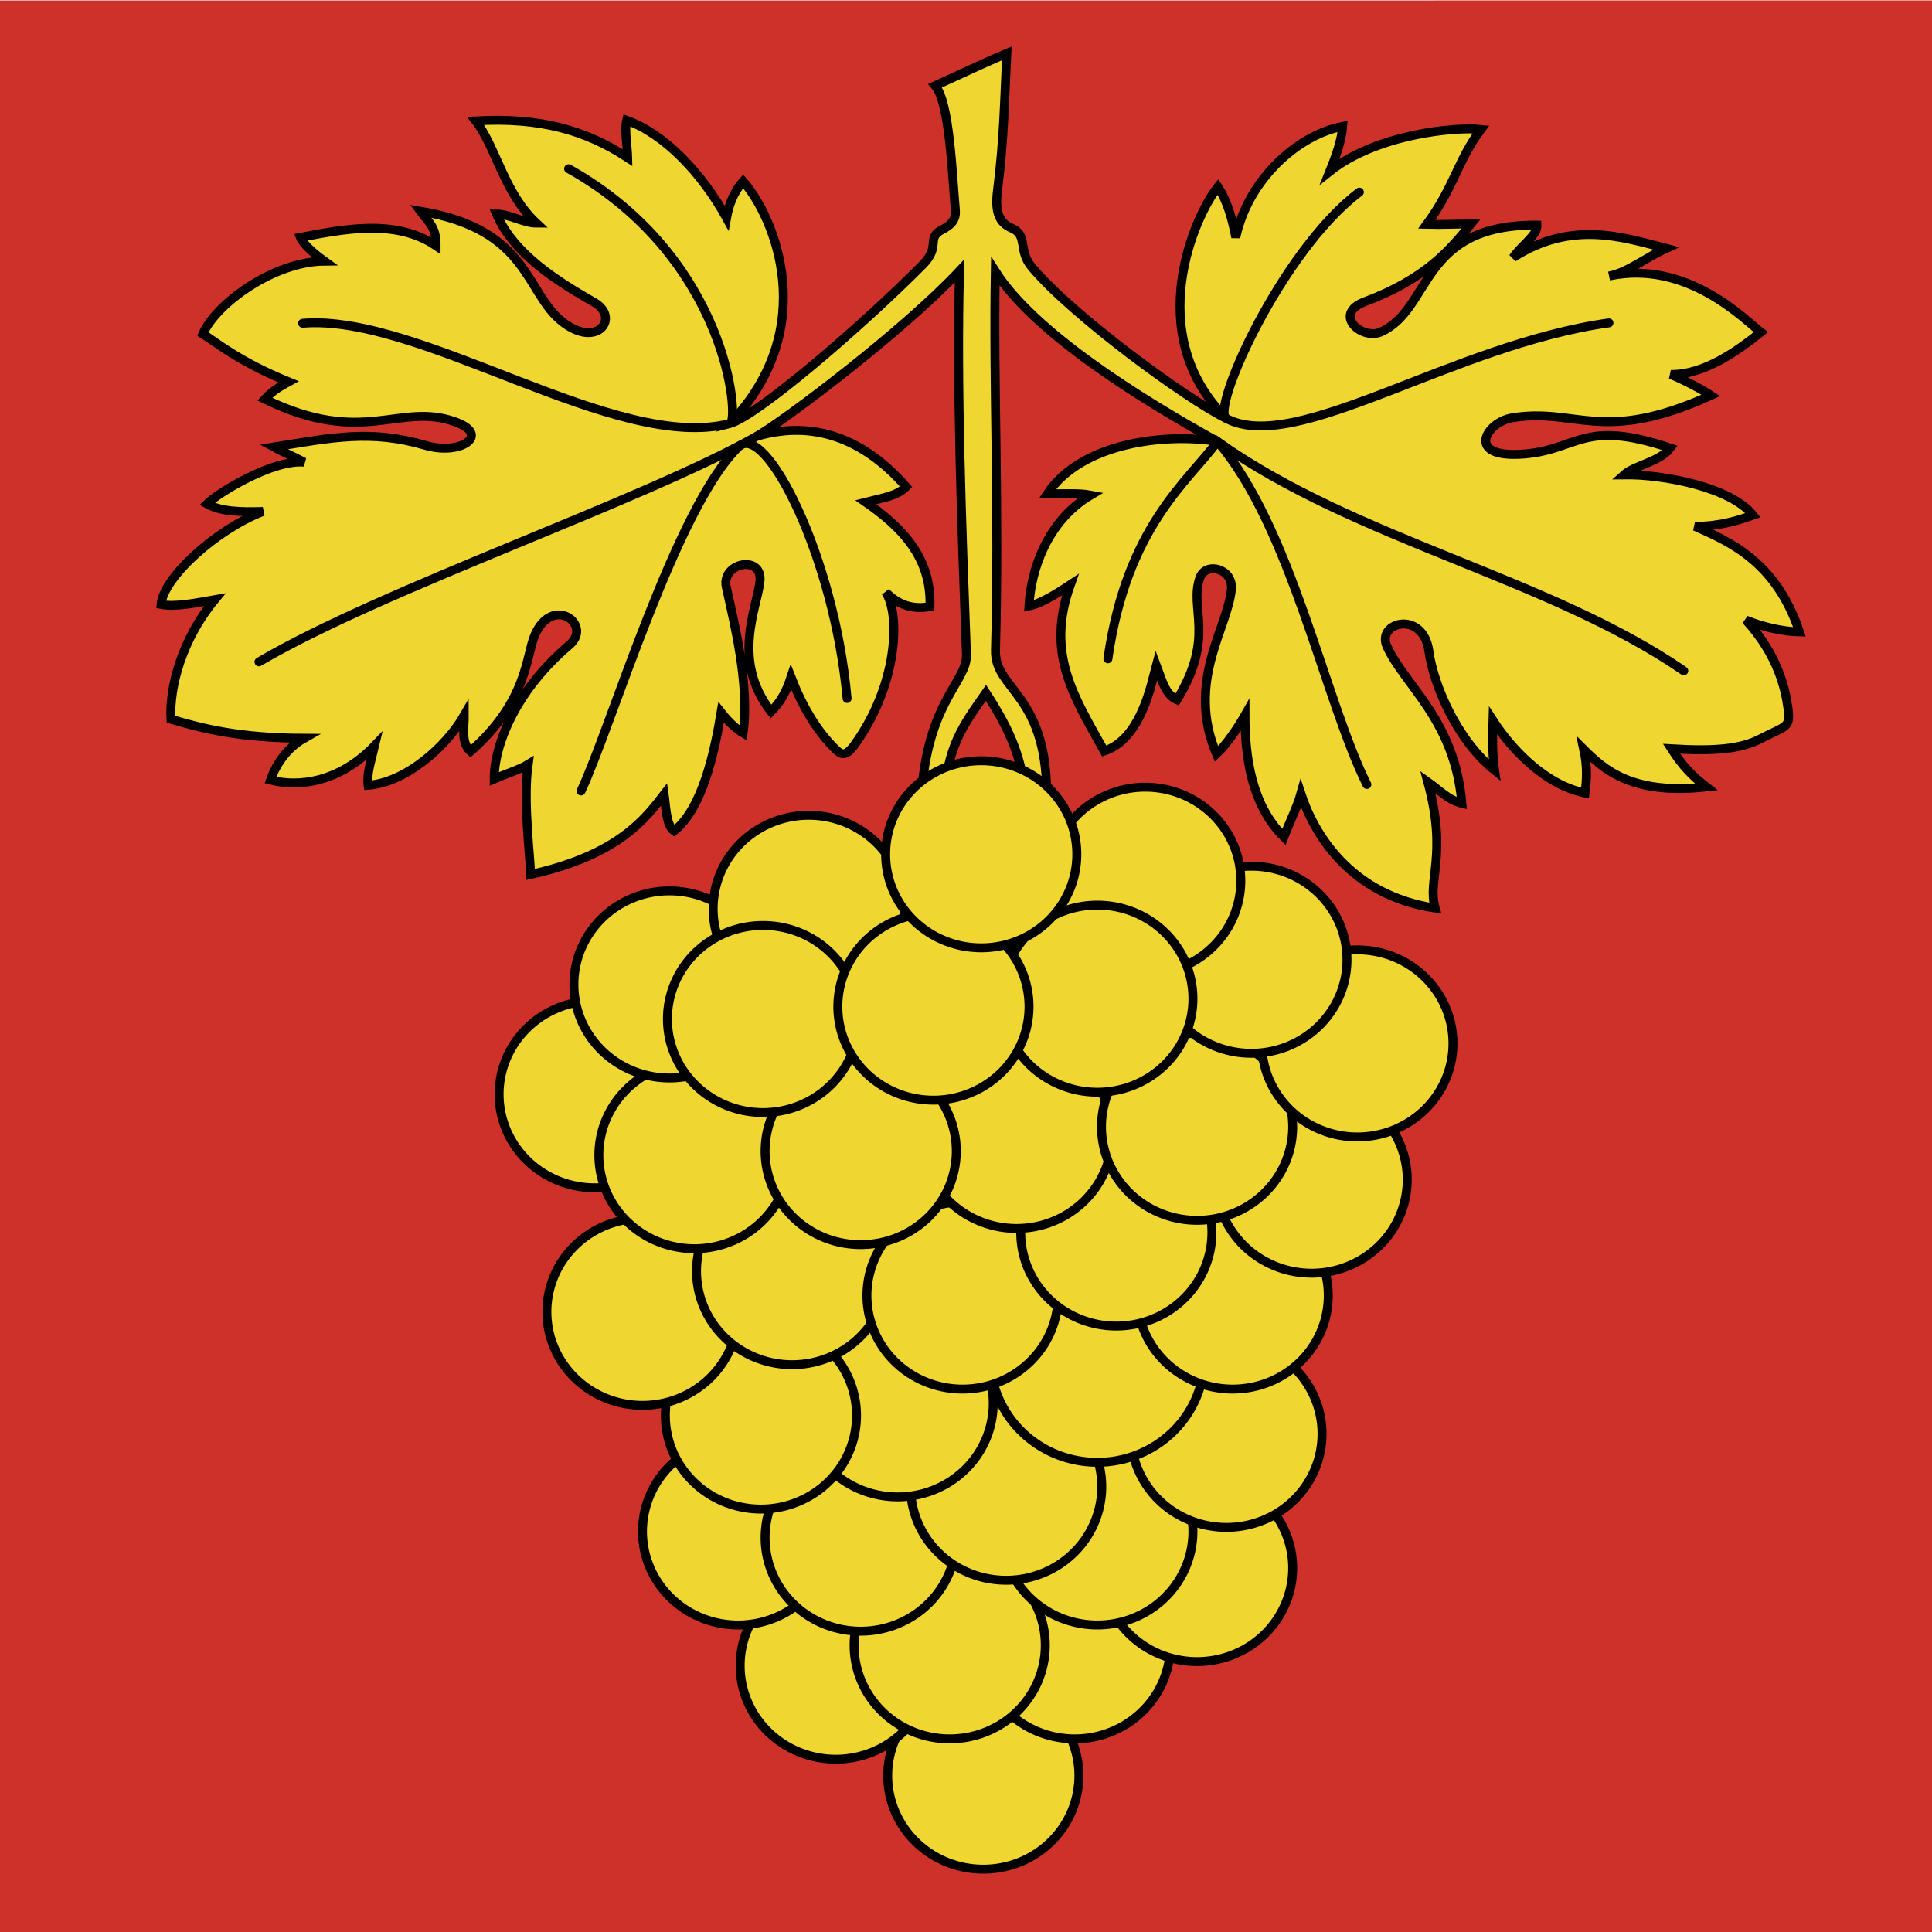 <?xml version="1.0" encoding="UTF-8" standalone="no"?>
<!-- Generator: Adobe Illustrator 27.1.1, SVG Export Plug-In . SVG Version: 6.00 Build 0)  -->

<svg
   xmlns:dc="http://purl.org/dc/elements/1.1/"
   xmlns:cc="http://creativecommons.org/ns#"
   xmlns:rdf="http://www.w3.org/1999/02/22-rdf-syntax-ns#"
   xmlns:svg="http://www.w3.org/2000/svg"
   xmlns="http://www.w3.org/2000/svg"
   xmlns:sodipodi="http://sodipodi.sourceforge.net/DTD/sodipodi-0.dtd"
   xmlns:inkscape="http://www.inkscape.org/namespaces/inkscape"
   version="1.1"
   id="Layer_1"
   x="0px"
   y="0px"
   viewBox="0 0 216 216"
   style="enable-background:new 0 0 216 216;"
   xml:space="preserve"
   sodipodi:docname="CHE Truttikon Flag.svg"
   inkscape:version="0.92.3 (2405546, 2018-03-11)"><defs
   id="defs13" /><sodipodi:namedview
   pagecolor="#ffffff"
   bordercolor="#666666"
   borderopacity="1"
   objecttolerance="10"
   gridtolerance="10"
   guidetolerance="10"
   inkscape:pageopacity="0"
   inkscape:pageshadow="2"
   inkscape:window-width="1920"
   inkscape:window-height="1017"
   id="namedview11"
   showgrid="false"
   inkscape:zoom="2"
   inkscape:cx="215.61194"
   inkscape:cy="61.033064"
   inkscape:window-x="-8"
   inkscape:window-y="-8"
   inkscape:window-maximized="1"
   inkscape:current-layer="Layer_1" />
<style
   type="text/css"
   id="style2">
	.st0{fill:#FFFFFF;}
	.st1{fill:#2161C4;}
</style>



<g
   id="layer1"
   transform="matrix(0.891,0,0,0.887,-14.688,-715.006)"
   style="stroke-width:1.125"><path
     style="fill:#ce3129;fill-opacity:1;fill-rule:evenodd;stroke:none;stroke-width:2.25;stroke-linecap:butt;stroke-miterlimit:4;stroke-dashoffset:0;stroke-opacity:1"
     id="path3282-1"
     d="m 16.485,806.152 -0.002,243.541 H 259.011 l 10e-6,-243.544 z"
     inkscape:connector-curvature="0"
     sodipodi:nodetypes="ccccc" /><path
     style="color:#000000;display:inline;overflow:visible;visibility:visible;opacity:1;fill:#efd631;fill-opacity:1;fill-rule:evenodd;stroke:#000000;stroke-width:1.124;stroke-linecap:butt;stroke-linejoin:miter;stroke-miterlimit:4;stroke-dasharray:none;stroke-dashoffset:0;stroke-opacity:1;marker:none;marker-start:none;marker-mid:none;marker-end:none;enable-background:accumulate"
     id="path2510"
     d="m 147.806,907.339 c 0.387,-13.792 -6.548,-14.162 -6.409,-19.285 0.491,-18.161 -0.286,-33.109 -0.022,-47.755 4.795,7.6 17.876,15.889 27.873,21.444 -6.375,-1.076 -16.985,0.07 -21.321,6.556 1.678,0.092 3.833,-0.106 5.424,0.199 -5.409,3.218 -7.5,9.338 -7.758,13.979 1.687,-0.314 4.31,-2.102 5.199,-2.689 -3.119,8.751 0.445,14.088 4.25,20.975 4.656,-1.544 5.912,-8.485 6.539,-10.807 0.675,1.777 1.091,3.678 2.591,4.345 4.87,-7.973 1.487,-11.532 2.878,-15.397 0.733,-2.037 4.162,-1.163 3.949,1.428 -0.399,4.854 -5.737,11.626 -1.876,20.797 1.193,-1.088 2.724,-3.363 3.58,-4.879 0,5.186 0.791,11.272 4.88,15.343 0.636,-1.678 1.659,-3.744 2.136,-5.45 1.601,4.896 6.072,12.786 16.847,14.414 -1.017,-3.553 1.583,-6.657 -0.92,-15.9 1.359,0.958 2.589,2.293 4.27,2.691 -0.873,-10.487 -7.175,-14.853 -9.395,-19.776 -1.385,-3.072 4.553,-4.647 5.262,0.623 0.533,3.965 3.373,11.056 8.234,14.981 -0.273,-1.884 -0.27,-4.04 -0.198,-6.263 2.506,3.888 6.774,8.184 11.553,9.137 0.196,-1.588 0.335,-3.231 -0.153,-5.49 2.601,2.601 6.141,5.761 15.375,4.721 -1.722,-1.346 -2.945,-2.563 -4.375,-4.806 5.524,0.334 8.734,0.012 11.151,-1.248 3.279,-1.71 3.8,-1.324 3.464,-3.875 -0.314,-2.387 -1.261,-6.704 -5.278,-11.105 2.056,0.851 4.617,1.455 6.724,1.498 -2.964,-8.909 -8.808,-11.378 -13.114,-13.309 3.201,0 5.547,-0.797 7.281,-1.406 -2.754,-3.508 -11.215,-5.161 -16.18,-5.088 1.336,-1.208 4.529,-1.648 5.796,-3.369 -10.905,-3.701 -11.491,0.167 -18.26,0.743 -7.603,0.647 -4.884,-4.028 -1.552,-4.562 8.163,-1.309 11.199,3.42 24.915,-2.816 -1.244,-0.813 -2.887,-1.712 -5.036,-2.644 4.23,0.059 8.454,-3.038 11.307,-5.326 -1.846,-1.395 -9.157,-9.194 -19.046,-7.079 2.383,-0.478 4.432,-2.237 7.171,-3.484 -5.364,-1.39 -11.84,-3.614 -19.22,1.159 1.165,-1.689 3.073,-2.79 2.999,-4.094 -14.785,-0.101 -13.123,10.509 -19.568,13.461 -2.401,1.1 -6.167,-2.247 -2.006,-3.815 7.641,-2.88 10.685,-6.559 13.289,-9.787 -1.844,-0.008 -3.787,0.096 -5.542,0.044 3.4,-4.655 3.94,-8.161 6.795,-11.968 -3.204,-0.339 -13.06,0.573 -18.958,5.284 0.816,-2.025 1.484,-3.977 1.609,-5.663 -5.696,1.087 -11.879,6.762 -13.41,13.988 -0.462,-2.404 -1.092,-4.642 -2.244,-6.367 -2.803,3.478 -9.666,18.47 1.065,29.202 -4.843,-2.349 -19.355,-12.981 -24.459,-19.139 -1.705,-2.058 -0.419,-3.974 -2.468,-4.85 -1.668,-0.713 -2.133,-2.1 -1.783,-4.864 0.811,-6.404 0.871,-11.548 1.155,-17.174 -2.328,0.987 -3.957,1.759 -8.981,4.072 1.813,2.119 2.127,11.213 2.516,15.524 0.082,0.914 -0.007,1.783 -1.614,2.603 -2.11,1.077 -0.14,2.088 -2.458,4.432 -7.967,8.056 -20.914,19.151 -24.195,20.015 11.493,-12.057 5.53,-26.098 1.65,-30.515 -1.292,1.45 -1.819,3.156 -2.082,4.606 -3.091,-5.635 -7.756,-10.567 -12.529,-12.303 -0.303,1.233 0.081,3.142 0.121,4.712 -5.325,-3.487 -11.019,-5.097 -19.069,-4.637 2.559,3.333 3.552,9.082 7.614,12.89 -1.537,0 -3.464,-1.153 -5.001,-1.153 2.173,5.118 7.851,8.605 12.278,11.153 3.213,1.849 0.448,5.868 -3.926,2.503 -4.794,-3.687 -4.13,-11.723 -17.903,-14.009 1.047,1.439 1.996,1.969 1.973,4.363 -5.152,-3.523 -11.916,-2.014 -17.035,-1.064 0.403,1.028 2.225,2.427 3.008,2.995 -6.352,0.055 -13.596,5.36 -15.243,9.185 1.59,0.976 4.394,3.414 10.755,6.03 -1.121,0.622 -1.982,1.103 -2.973,2.181 12.351,6.051 16.824,0.369 23.818,2.838 4.614,1.629 0.811,4.312 -3.66,2.993 -6.864,-2.025 -11.759,-0.975 -19.042,0.207 1.031,0.561 2.384,1.152 3.809,1.906 -3.957,-0.343 -10.804,3.876 -12.184,5.257 1.67,0.957 4.11,1.055 7.021,0.956 -5.874,2.283 -12.502,8.311 -12.785,11.722 1.755,0.336 4.195,-0.155 6.732,-0.601 -4.116,4.992 -5.73,11.058 -5.487,15.069 3.949,1.166 8.52,2.37 16.703,2.397 -2.43,1.381 -3.698,3.717 -4.222,5.265 3.555,0.929 8.637,0.298 13.06,-4.315 -0.499,2.096 -0.994,3.549 -0.814,4.978 4.719,-0.347 9.796,-4.847 12.075,-8.828 0.015,1.452 -0.468,3.424 0.778,4.553 7.192,-6.371 6.938,-11.992 8.052,-14.615 2.217,-5.223 7.345,-1.344 4.357,1.203 -6.747,5.749 -9.435,12.575 -9.436,16.881 1.127,-0.499 3.282,-1.212 4.25,-1.816 -0.659,4.706 0.307,11.755 0.307,13.861 11.195,-2.462 14.575,-7.269 16.769,-10.102 0.205,1.439 0.249,3.922 1.236,4.619 3.593,-2.793 5.113,-10.132 5.911,-14.937 1.063,1.356 2.048,2.174 2.766,2.594 0.825,-6.234 -1.147,-13.957 -2.114,-18.403 -0.673,-3.094 4.608,-4.128 4.219,-0.694 -0.388,3.424 -3.608,9.962 1.389,16.395 0.732,-0.763 1.71,-1.841 2.514,-4.317 1.38,3.55 3.212,6.773 5.667,9.141 0.658,0.635 1.232,0.86 2.329,-0.672 5.465,-7.629 5.709,-16.472 3.881,-19.212 1.546,1.599 3.347,2.228 5.554,1.825 0.223,-6.295 -3.704,-10.118 -8.059,-13.159 2.019,-0.525 3.908,-0.758 5.068,-1.937 -5.944,-6.843 -12.526,-8.218 -18.771,-6.356 3.442,-1.953 18.342,-13.217 25.472,-20.856 -0.383,14.81 0.255,31.728 0.868,48.352 0.131,3.547 -5.351,6.107 -5.722,19.448 l 2.883,-0.619 c 0.318,-7.181 2.357,-9.791 5.282,-14.001 3.38,5.21 4.375,8.313 4.995,12.857 z"
     inkscape:connector-curvature="0" /><path
     style="fill:none;fill-opacity:0.75;fill-rule:evenodd;stroke:#000000;stroke-width:1.124;stroke-linecap:round;stroke-linejoin:miter;stroke-miterlimit:4;stroke-dasharray:none;stroke-opacity:1"
     id="path2512"
     d="m 89.397,905.794 c 3.772,-8.065 11.972,-35.903 19.8,-43.41 3.331,-3.195 11.988,13.903 13.578,31.748"
     inkscape:connector-curvature="0" /><path
     style="fill:none;fill-opacity:0.75;fill-rule:evenodd;stroke:#000000;stroke-width:1.124;stroke-linecap:round;stroke-linejoin:miter;stroke-miterlimit:4;stroke-dasharray:none;stroke-opacity:1"
     id="path2516"
     d="m 111.414,861.102 c -14.347,8.142 -46.739,19.149 -62.435,28.416"
     inkscape:connector-curvature="0" /><path
     style="fill:none;fill-opacity:0.75;fill-rule:evenodd;stroke:#000000;stroke-width:1.124;stroke-linecap:round;stroke-linejoin:miter;stroke-miterlimit:4;stroke-dasharray:none;stroke-opacity:1"
     id="path2518"
     d="m 87.833,827.361 c 20.055,11.277 21.473,31.789 20.253,32.11 -14.3,3.766 -38.766,-13.889 -53.631,-12.63"
     inkscape:connector-curvature="0" /><path
     style="fill:none;fill-opacity:0.75;fill-rule:evenodd;stroke:#000000;stroke-width:1.124;stroke-linecap:round;stroke-linejoin:miter;stroke-miterlimit:4;stroke-dasharray:none;stroke-opacity:1"
     id="path2522"
     d="m 155.502,889.133 c 2.383,-16.697 10.024,-22.305 13.746,-27.39 17.351,12.392 41.614,17.222 58.515,28.904"
     inkscape:connector-curvature="0" /><path
     style="fill:none;fill-opacity:0.75;fill-rule:evenodd;stroke:#000000;stroke-width:1.124;stroke-linecap:round;stroke-linejoin:miter;stroke-miterlimit:4;stroke-dasharray:none;stroke-opacity:1"
     id="path2530"
     d="m 187.055,830.309 c -9.808,7.427 -18.714,27.469 -16.682,28.543 8.761,4.632 28.35,-9.32 48.002,-12.061"
     inkscape:connector-curvature="0" /><path
     style="color:#000000;display:inline;overflow:visible;visibility:visible;opacity:1;fill:#efd631;fill-opacity:1;fill-rule:evenodd;stroke:#000000;stroke-width:1.124;stroke-linecap:butt;stroke-linejoin:miter;stroke-miterlimit:4;stroke-dasharray:none;stroke-dashoffset:0;stroke-opacity:1;marker:none;marker-start:none;marker-mid:none;marker-end:none;enable-background:accumulate"
     id="path3660"
     d="m 151.863,1029.905 a 11.994,11.79 0 1 1 -23.989,0 11.994,11.79 0 1 1 23.989,0 z"
     inkscape:connector-curvature="0" /><path
     style="color:#000000;display:inline;overflow:visible;visibility:visible;opacity:1;fill:#efd631;fill-opacity:1;fill-rule:evenodd;stroke:#000000;stroke-width:1.124;stroke-linecap:butt;stroke-linejoin:miter;stroke-miterlimit:4;stroke-dasharray:none;stroke-dashoffset:0;stroke-opacity:1;marker:none;marker-start:none;marker-mid:none;marker-end:none;enable-background:accumulate"
     id="path3662"
     d="m 163.337,1013.479 a 11.994,11.79 0 1 1 -23.989,0 11.994,11.79 0 1 1 23.989,0 z"
     inkscape:connector-curvature="0" /><path
     style="color:#000000;display:inline;overflow:visible;visibility:visible;opacity:1;fill:#efd631;fill-opacity:1;fill-rule:evenodd;stroke:#000000;stroke-width:1.124;stroke-linecap:butt;stroke-linejoin:miter;stroke-miterlimit:4;stroke-dasharray:none;stroke-dashoffset:0;stroke-opacity:1;marker:none;marker-start:none;marker-mid:none;marker-end:none;enable-background:accumulate"
     id="path3664"
     d="m 133.349,1016.042 a 11.994,11.79 0 1 1 -23.989,0 11.994,11.79 0 1 1 23.989,0 z"
     inkscape:connector-curvature="0" /><path
     style="color:#000000;display:inline;overflow:visible;visibility:visible;opacity:1;fill:#efd631;fill-opacity:1;fill-rule:evenodd;stroke:#000000;stroke-width:1.124;stroke-linecap:butt;stroke-linejoin:miter;stroke-miterlimit:4;stroke-dasharray:none;stroke-dashoffset:0;stroke-opacity:1;marker:none;marker-start:none;marker-mid:none;marker-end:none;enable-background:accumulate"
     id="path3666"
     d="m 147.645,1013.479 a 11.994,11.79 0 1 1 -23.989,0 11.994,11.79 0 1 1 23.989,0 z"
     inkscape:connector-curvature="0" /><path
     style="color:#000000;display:inline;overflow:visible;visibility:visible;opacity:1;fill:#efd631;fill-opacity:1;fill-rule:evenodd;stroke:#000000;stroke-width:1.124;stroke-linecap:butt;stroke-linejoin:miter;stroke-miterlimit:4;stroke-dasharray:none;stroke-dashoffset:0;stroke-opacity:1;marker:none;marker-start:none;marker-mid:none;marker-end:none;enable-background:accumulate"
     id="path3668"
     d="m 178.688,1003.739 a 11.994,11.79 0 1 1 -23.989,0 11.994,11.79 0 1 1 23.989,0 z"
     inkscape:connector-curvature="0" /><path
     style="color:#000000;display:inline;overflow:visible;visibility:visible;opacity:1;fill:#efd631;fill-opacity:1;fill-rule:evenodd;stroke:#000000;stroke-width:1.124;stroke-linecap:butt;stroke-linejoin:miter;stroke-miterlimit:4;stroke-dasharray:none;stroke-dashoffset:0;stroke-opacity:1;marker:none;marker-start:none;marker-mid:none;marker-end:none;enable-background:accumulate"
     id="path3670"
     d="m 121.093,999.125 a 11.994,11.79 0 1 1 -23.989,0 11.994,11.79 0 1 1 23.989,0 z"
     inkscape:connector-curvature="0" /><path
     style="color:#000000;display:inline;overflow:visible;visibility:visible;opacity:1;fill:#efd631;fill-opacity:1;fill-rule:evenodd;stroke:#000000;stroke-width:1.124;stroke-linecap:butt;stroke-linejoin:miter;stroke-miterlimit:4;stroke-dasharray:none;stroke-dashoffset:0;stroke-opacity:1;marker:none;marker-start:none;marker-mid:none;marker-end:none;enable-background:accumulate"
     id="path3672"
     d="m 136.478,999.906 a 11.994,11.79 0 1 1 -23.989,0 11.994,11.79 0 1 1 23.989,0 z"
     inkscape:connector-curvature="0" /><path
     style="color:#000000;display:inline;overflow:visible;visibility:visible;opacity:1;fill:#efd631;fill-opacity:1;fill-rule:evenodd;stroke:#000000;stroke-width:1.124;stroke-linecap:butt;stroke-linejoin:miter;stroke-miterlimit:4;stroke-dasharray:none;stroke-dashoffset:0;stroke-opacity:1;marker:none;marker-start:none;marker-mid:none;marker-end:none;enable-background:accumulate"
     id="path3674"
     d="m 166.171,999.125 a 11.994,11.79 0 1 1 -23.989,0 11.994,11.79 0 1 1 23.989,0 z"
     inkscape:connector-curvature="0" /><path
     style="color:#000000;display:inline;overflow:visible;visibility:visible;opacity:1;fill:#efd631;fill-opacity:1;fill-rule:evenodd;stroke:#000000;stroke-width:1.124;stroke-linecap:butt;stroke-linejoin:miter;stroke-miterlimit:4;stroke-dasharray:none;stroke-dashoffset:0;stroke-opacity:1;marker:none;marker-start:none;marker-mid:none;marker-end:none;enable-background:accumulate"
     id="path3676"
     d="m 154.732,993.486 a 11.994,11.79 0 1 1 -23.989,0 11.994,11.79 0 1 1 23.989,0 z"
     inkscape:connector-curvature="0" /><path
     style="color:#000000;display:inline;overflow:visible;visibility:visible;opacity:1;fill:#efd631;fill-opacity:1;fill-rule:evenodd;stroke:#000000;stroke-width:1.124;stroke-linecap:butt;stroke-linejoin:miter;stroke-miterlimit:4;stroke-dasharray:none;stroke-dashoffset:0;stroke-opacity:1;marker:none;marker-start:none;marker-mid:none;marker-end:none;enable-background:accumulate"
     id="path3678"
     d="m 182.373,986.822 a 11.994,11.79 0 1 1 -23.989,0 11.994,11.79 0 1 1 23.989,0 z"
     inkscape:connector-curvature="0" /><path
     style="color:#000000;display:inline;overflow:visible;visibility:visible;opacity:1;fill:#efd631;fill-opacity:1;fill-rule:evenodd;stroke:#000000;stroke-width:1.124;stroke-linecap:butt;stroke-linejoin:miter;stroke-miterlimit:4;stroke-dasharray:none;stroke-dashoffset:0;stroke-opacity:1;marker:none;marker-start:none;marker-mid:none;marker-end:none;enable-background:accumulate"
     id="path3680"
     d="m 141.113,982.977 a 11.994,11.79 0 1 1 -23.989,0 11.994,11.79 0 1 1 23.989,0 z"
     inkscape:connector-curvature="0" /><path
     style="color:#000000;display:inline;overflow:visible;visibility:visible;opacity:1;fill:#efd631;fill-opacity:1;fill-rule:evenodd;stroke:#000000;stroke-width:1.124;stroke-linecap:butt;stroke-linejoin:miter;stroke-miterlimit:4;stroke-dasharray:none;stroke-dashoffset:0;stroke-opacity:1;marker:none;marker-start:none;marker-mid:none;marker-end:none;enable-background:accumulate"
     id="path3682"
     d="m 167.611,977.205 a 13.434,13.205 0 1 1 -26.869,0 13.434,13.205 0 1 1 26.869,0 z"
     inkscape:connector-curvature="0" /><path
     style="color:#000000;display:inline;overflow:visible;visibility:visible;opacity:1;fill:#efd631;fill-opacity:1;fill-rule:evenodd;stroke:#000000;stroke-width:1.124;stroke-linecap:butt;stroke-linejoin:miter;stroke-miterlimit:4;stroke-dasharray:none;stroke-dashoffset:0;stroke-opacity:1;marker:none;marker-start:none;marker-mid:none;marker-end:none;enable-background:accumulate"
     id="path3684"
     d="m 183.155,969.393 a 11.994,11.79 0 1 1 -23.989,0 11.994,11.79 0 1 1 23.989,0 z"
     inkscape:connector-curvature="0" /><path
     style="color:#000000;display:inline;overflow:visible;visibility:visible;opacity:1;fill:#efd631;fill-opacity:1;fill-rule:evenodd;stroke:#000000;stroke-width:1.124;stroke-linecap:butt;stroke-linejoin:miter;stroke-miterlimit:4;stroke-dasharray:none;stroke-dashoffset:0;stroke-opacity:1;marker:none;marker-start:none;marker-mid:none;marker-end:none;enable-background:accumulate"
     id="path3686"
     d="m 123.961,984.515 a 11.994,11.79 0 1 1 -23.989,0 11.994,11.79 0 1 1 23.989,0 z"
     inkscape:connector-curvature="0" /><path
     style="color:#000000;display:inline;overflow:visible;visibility:visible;opacity:1;fill:#efd631;fill-opacity:1;fill-rule:evenodd;stroke:#000000;stroke-width:1.124;stroke-linecap:butt;stroke-linejoin:miter;stroke-miterlimit:4;stroke-dasharray:none;stroke-dashoffset:0;stroke-opacity:1;marker:none;marker-start:none;marker-mid:none;marker-end:none;enable-background:accumulate"
     id="path3688"
     d="m 109.097,971.443 a 11.994,11.79 0 1 1 -23.989,0 11.994,11.79 0 1 1 23.989,0 z"
     inkscape:connector-curvature="0" /><path
     style="color:#000000;display:inline;overflow:visible;visibility:visible;opacity:1;fill:#efd631;fill-opacity:1;fill-rule:evenodd;stroke:#000000;stroke-width:1.124;stroke-linecap:butt;stroke-linejoin:miter;stroke-miterlimit:4;stroke-dasharray:none;stroke-dashoffset:0;stroke-opacity:1;marker:none;marker-start:none;marker-mid:none;marker-end:none;enable-background:accumulate"
     id="path3690"
     d="m 127.873,966.317 a 11.994,11.79 0 1 1 -23.989,0 11.994,11.79 0 1 1 23.989,0 z"
     inkscape:connector-curvature="0" /><path
     style="color:#000000;display:inline;overflow:visible;visibility:visible;opacity:1;fill:#efd631;fill-opacity:1;fill-rule:evenodd;stroke:#000000;stroke-width:1.124;stroke-linecap:butt;stroke-linejoin:miter;stroke-miterlimit:4;stroke-dasharray:none;stroke-dashoffset:0;stroke-opacity:1;marker:none;marker-start:none;marker-mid:none;marker-end:none;enable-background:accumulate"
     id="path3692"
     d="m 149.256,969.393 a 11.994,11.79 0 1 1 -23.989,0 11.994,11.79 0 1 1 23.989,0 z"
     inkscape:connector-curvature="0" /><path
     style="color:#000000;display:inline;overflow:visible;visibility:visible;opacity:1;fill:#efd631;fill-opacity:1;fill-rule:evenodd;stroke:#000000;stroke-width:1.124;stroke-linecap:butt;stroke-linejoin:miter;stroke-miterlimit:4;stroke-dasharray:none;stroke-dashoffset:0;stroke-opacity:1;marker:none;marker-start:none;marker-mid:none;marker-end:none;enable-background:accumulate"
     id="path3694"
     d="m 168.552,961.447 a 11.994,11.79 0 1 1 -23.989,0 11.994,11.79 0 1 1 23.989,0 z"
     inkscape:connector-curvature="0" /><path
     style="color:#000000;display:inline;overflow:visible;visibility:visible;opacity:1;fill:#efd631;fill-opacity:1;fill-rule:evenodd;stroke:#000000;stroke-width:1.124;stroke-linecap:butt;stroke-linejoin:miter;stroke-miterlimit:4;stroke-dasharray:none;stroke-dashoffset:0;stroke-opacity:1;marker:none;marker-start:none;marker-mid:none;marker-end:none;enable-background:accumulate"
     id="path3696"
     d="m 193.064,954.783 a 11.994,11.79 0 1 1 -23.989,0 11.994,11.79 0 1 1 23.989,0 z"
     inkscape:connector-curvature="0" /><path
     style="color:#000000;display:inline;overflow:visible;visibility:visible;opacity:1;fill:#efd631;fill-opacity:1;fill-rule:evenodd;stroke:#000000;stroke-width:1.124;stroke-linecap:butt;stroke-linejoin:miter;stroke-miterlimit:4;stroke-dasharray:none;stroke-dashoffset:0;stroke-opacity:1;marker:none;marker-start:none;marker-mid:none;marker-end:none;enable-background:accumulate"
     id="path3698"
     d="m 156.036,949.144 a 11.994,11.79 0 1 1 -23.989,0 11.994,11.79 0 1 1 23.989,0 z"
     inkscape:connector-curvature="0" /><path
     style="color:#000000;display:inline;overflow:visible;visibility:visible;opacity:1;fill:#efd631;fill-opacity:1;fill-rule:evenodd;stroke:#000000;stroke-width:1.124;stroke-linecap:butt;stroke-linejoin:miter;stroke-miterlimit:4;stroke-dasharray:none;stroke-dashoffset:0;stroke-opacity:1;marker:none;marker-start:none;marker-mid:none;marker-end:none;enable-background:accumulate"
     id="path3700"
     d="m 103.1,944.017 a 11.994,11.79 0 1 1 -23.989,0 11.994,11.79 0 1 1 23.989,0 z"
     inkscape:connector-curvature="0" /><path
     style="color:#000000;display:inline;overflow:visible;visibility:visible;opacity:1;fill:#efd631;fill-opacity:1;fill-rule:evenodd;stroke:#000000;stroke-width:1.124;stroke-linecap:butt;stroke-linejoin:miter;stroke-miterlimit:4;stroke-dasharray:none;stroke-dashoffset:0;stroke-opacity:1;marker:none;marker-start:none;marker-mid:none;marker-end:none;enable-background:accumulate"
     id="path3702"
     d="m 178.688,948.118 a 11.994,11.79 0 1 1 -23.989,0 11.994,11.79 0 1 1 23.989,0 z"
     inkscape:connector-curvature="0" /><path
     style="color:#000000;display:inline;overflow:visible;visibility:visible;opacity:1;fill:#efd631;fill-opacity:1;fill-rule:evenodd;stroke:#000000;stroke-width:1.124;stroke-linecap:butt;stroke-linejoin:miter;stroke-miterlimit:4;stroke-dasharray:none;stroke-dashoffset:0;stroke-opacity:1;marker:none;marker-start:none;marker-mid:none;marker-end:none;enable-background:accumulate"
     id="path3704"
     d="m 115.617,951.696 a 11.994,11.79 0 1 1 -23.989,0 11.994,11.79 0 1 1 23.989,0 z"
     inkscape:connector-curvature="0" /><path
     style="color:#000000;display:inline;overflow:visible;visibility:visible;opacity:1;fill:#efd631;fill-opacity:1;fill-rule:evenodd;stroke:#000000;stroke-width:1.124;stroke-linecap:butt;stroke-linejoin:miter;stroke-miterlimit:4;stroke-dasharray:none;stroke-dashoffset:0;stroke-opacity:1;marker:none;marker-start:none;marker-mid:none;marker-end:none;enable-background:accumulate"
     id="path3706"
     d="m 136.478,951.183 a 11.994,11.79 0 1 1 -23.989,0 11.994,11.79 0 1 1 23.989,0 z"
     inkscape:connector-curvature="0" /><path
     style="color:#000000;display:inline;overflow:visible;visibility:visible;opacity:1;fill:#efd631;fill-opacity:1;fill-rule:evenodd;stroke:#000000;stroke-width:1.124;stroke-linecap:butt;stroke-linejoin:miter;stroke-miterlimit:4;stroke-dasharray:none;stroke-dashoffset:0;stroke-opacity:1;marker:none;marker-start:none;marker-mid:none;marker-end:none;enable-background:accumulate"
     id="path3708"
     d="m 198.801,937.609 a 11.994,11.79 0 1 1 -23.989,0 11.994,11.79 0 1 1 23.989,0 z"
     inkscape:connector-curvature="0" /><path
     style="color:#000000;display:inline;overflow:visible;visibility:visible;opacity:1;fill:#efd631;fill-opacity:1;fill-rule:evenodd;stroke:#000000;stroke-width:1.124;stroke-linecap:butt;stroke-linejoin:miter;stroke-miterlimit:4;stroke-dasharray:none;stroke-dashoffset:0;stroke-opacity:1;marker:none;marker-start:none;marker-mid:none;marker-end:none;enable-background:accumulate"
     id="path3710"
     d="m 112.487,930.176 a 11.994,11.79 0 1 1 -23.989,0 11.994,11.79 0 1 1 23.989,0 z"
     inkscape:connector-curvature="0" /><path
     style="color:#000000;display:inline;overflow:visible;visibility:visible;opacity:1;fill:#efd631;fill-opacity:1;fill-rule:evenodd;stroke:#000000;stroke-width:1.124;stroke-linecap:butt;stroke-linejoin:miter;stroke-miterlimit:4;stroke-dasharray:none;stroke-dashoffset:0;stroke-opacity:1;marker:none;marker-start:none;marker-mid:none;marker-end:none;enable-background:accumulate"
     id="path3712"
     d="m 129.959,920.646 a 11.994,11.79 0 1 1 -23.989,0 11.994,11.79 0 1 1 23.989,0 z"
     inkscape:connector-curvature="0" /><path
     style="color:#000000;display:inline;overflow:visible;visibility:visible;opacity:1;fill:#efd631;fill-opacity:1;fill-rule:evenodd;stroke:#000000;stroke-width:1.124;stroke-linecap:butt;stroke-linejoin:miter;stroke-miterlimit:4;stroke-dasharray:none;stroke-dashoffset:0;stroke-opacity:1;marker:none;marker-start:none;marker-mid:none;marker-end:none;enable-background:accumulate"
     id="path3714"
     d="m 185.502,927.066 a 11.994,11.79 0 1 1 -23.989,0 11.994,11.79 0 1 1 23.989,0 z"
     inkscape:connector-curvature="0" /><path
     style="color:#000000;display:inline;overflow:visible;visibility:visible;opacity:1;fill:#efd631;fill-opacity:1;fill-rule:evenodd;stroke:#000000;stroke-width:1.124;stroke-linecap:butt;stroke-linejoin:miter;stroke-miterlimit:4;stroke-dasharray:none;stroke-dashoffset:0;stroke-opacity:1;marker:none;marker-start:none;marker-mid:none;marker-end:none;enable-background:accumulate"
     id="path3716"
     d="m 172.18,917.104 a 11.994,11.79 0 1 1 -23.989,0 11.994,11.79 0 1 1 23.989,0 z"
     inkscape:connector-curvature="0" /><path
     style="color:#000000;display:inline;overflow:visible;visibility:visible;opacity:1;fill:#efd631;fill-opacity:1;fill-rule:evenodd;stroke:#000000;stroke-width:1.124;stroke-linecap:butt;stroke-linejoin:miter;stroke-miterlimit:4;stroke-dasharray:none;stroke-dashoffset:0;stroke-opacity:1;marker:none;marker-start:none;marker-mid:none;marker-end:none;enable-background:accumulate"
     id="path3718"
     d="m 166.171,931.97 a 11.994,11.79 0 1 1 -23.989,0 11.994,11.79 0 1 1 23.989,0 z"
     inkscape:connector-curvature="0" /><path
     style="color:#000000;display:inline;overflow:visible;visibility:visible;opacity:1;fill:#efd631;fill-opacity:1;fill-rule:evenodd;stroke:#000000;stroke-width:1.124;stroke-linecap:butt;stroke-linejoin:miter;stroke-miterlimit:4;stroke-dasharray:none;stroke-dashoffset:0;stroke-opacity:1;marker:none;marker-start:none;marker-mid:none;marker-end:none;enable-background:accumulate"
     id="path3720"
     d="m 124.222,934.534 a 11.994,11.79 0 1 1 -23.989,0 11.994,11.79 0 1 1 23.989,0 z"
     inkscape:connector-curvature="0" /><path
     style="color:#000000;display:inline;overflow:visible;visibility:visible;opacity:1;fill:#efd631;fill-opacity:1;fill-rule:evenodd;stroke:#000000;stroke-width:1.124;stroke-linecap:butt;stroke-linejoin:miter;stroke-miterlimit:4;stroke-dasharray:none;stroke-dashoffset:0;stroke-opacity:1;marker:none;marker-start:none;marker-mid:none;marker-end:none;enable-background:accumulate"
     id="path3722"
     d="m 145.605,932.973 a 11.994,11.79 0 1 1 -23.989,0 11.994,11.79 0 1 1 23.989,0 z"
     inkscape:connector-curvature="0" /><path
     style="color:#000000;display:inline;overflow:visible;visibility:visible;opacity:1;fill:#efd631;fill-opacity:1;fill-rule:evenodd;stroke:#000000;stroke-width:1.124;stroke-linecap:butt;stroke-linejoin:miter;stroke-miterlimit:4;stroke-dasharray:none;stroke-dashoffset:0;stroke-opacity:1;marker:none;marker-start:none;marker-mid:none;marker-end:none;enable-background:accumulate"
     id="path2588"
     d="m 151.602,913.772 a 11.994,11.79 0 1 1 -23.989,0 11.994,11.79 0 1 1 23.989,0 z"
     inkscape:connector-curvature="0" /><path
     style="fill:none;fill-opacity:0.75;fill-rule:evenodd;stroke:#000000;stroke-width:1.124;stroke-linecap:round;stroke-linejoin:miter;stroke-miterlimit:4;stroke-dasharray:none;stroke-opacity:1"
     id="path3654"
     d="m 169.247,861.743 c 9.203,10.694 13.488,32.64 18.748,43.232"
     inkscape:connector-curvature="0" /></g></svg>